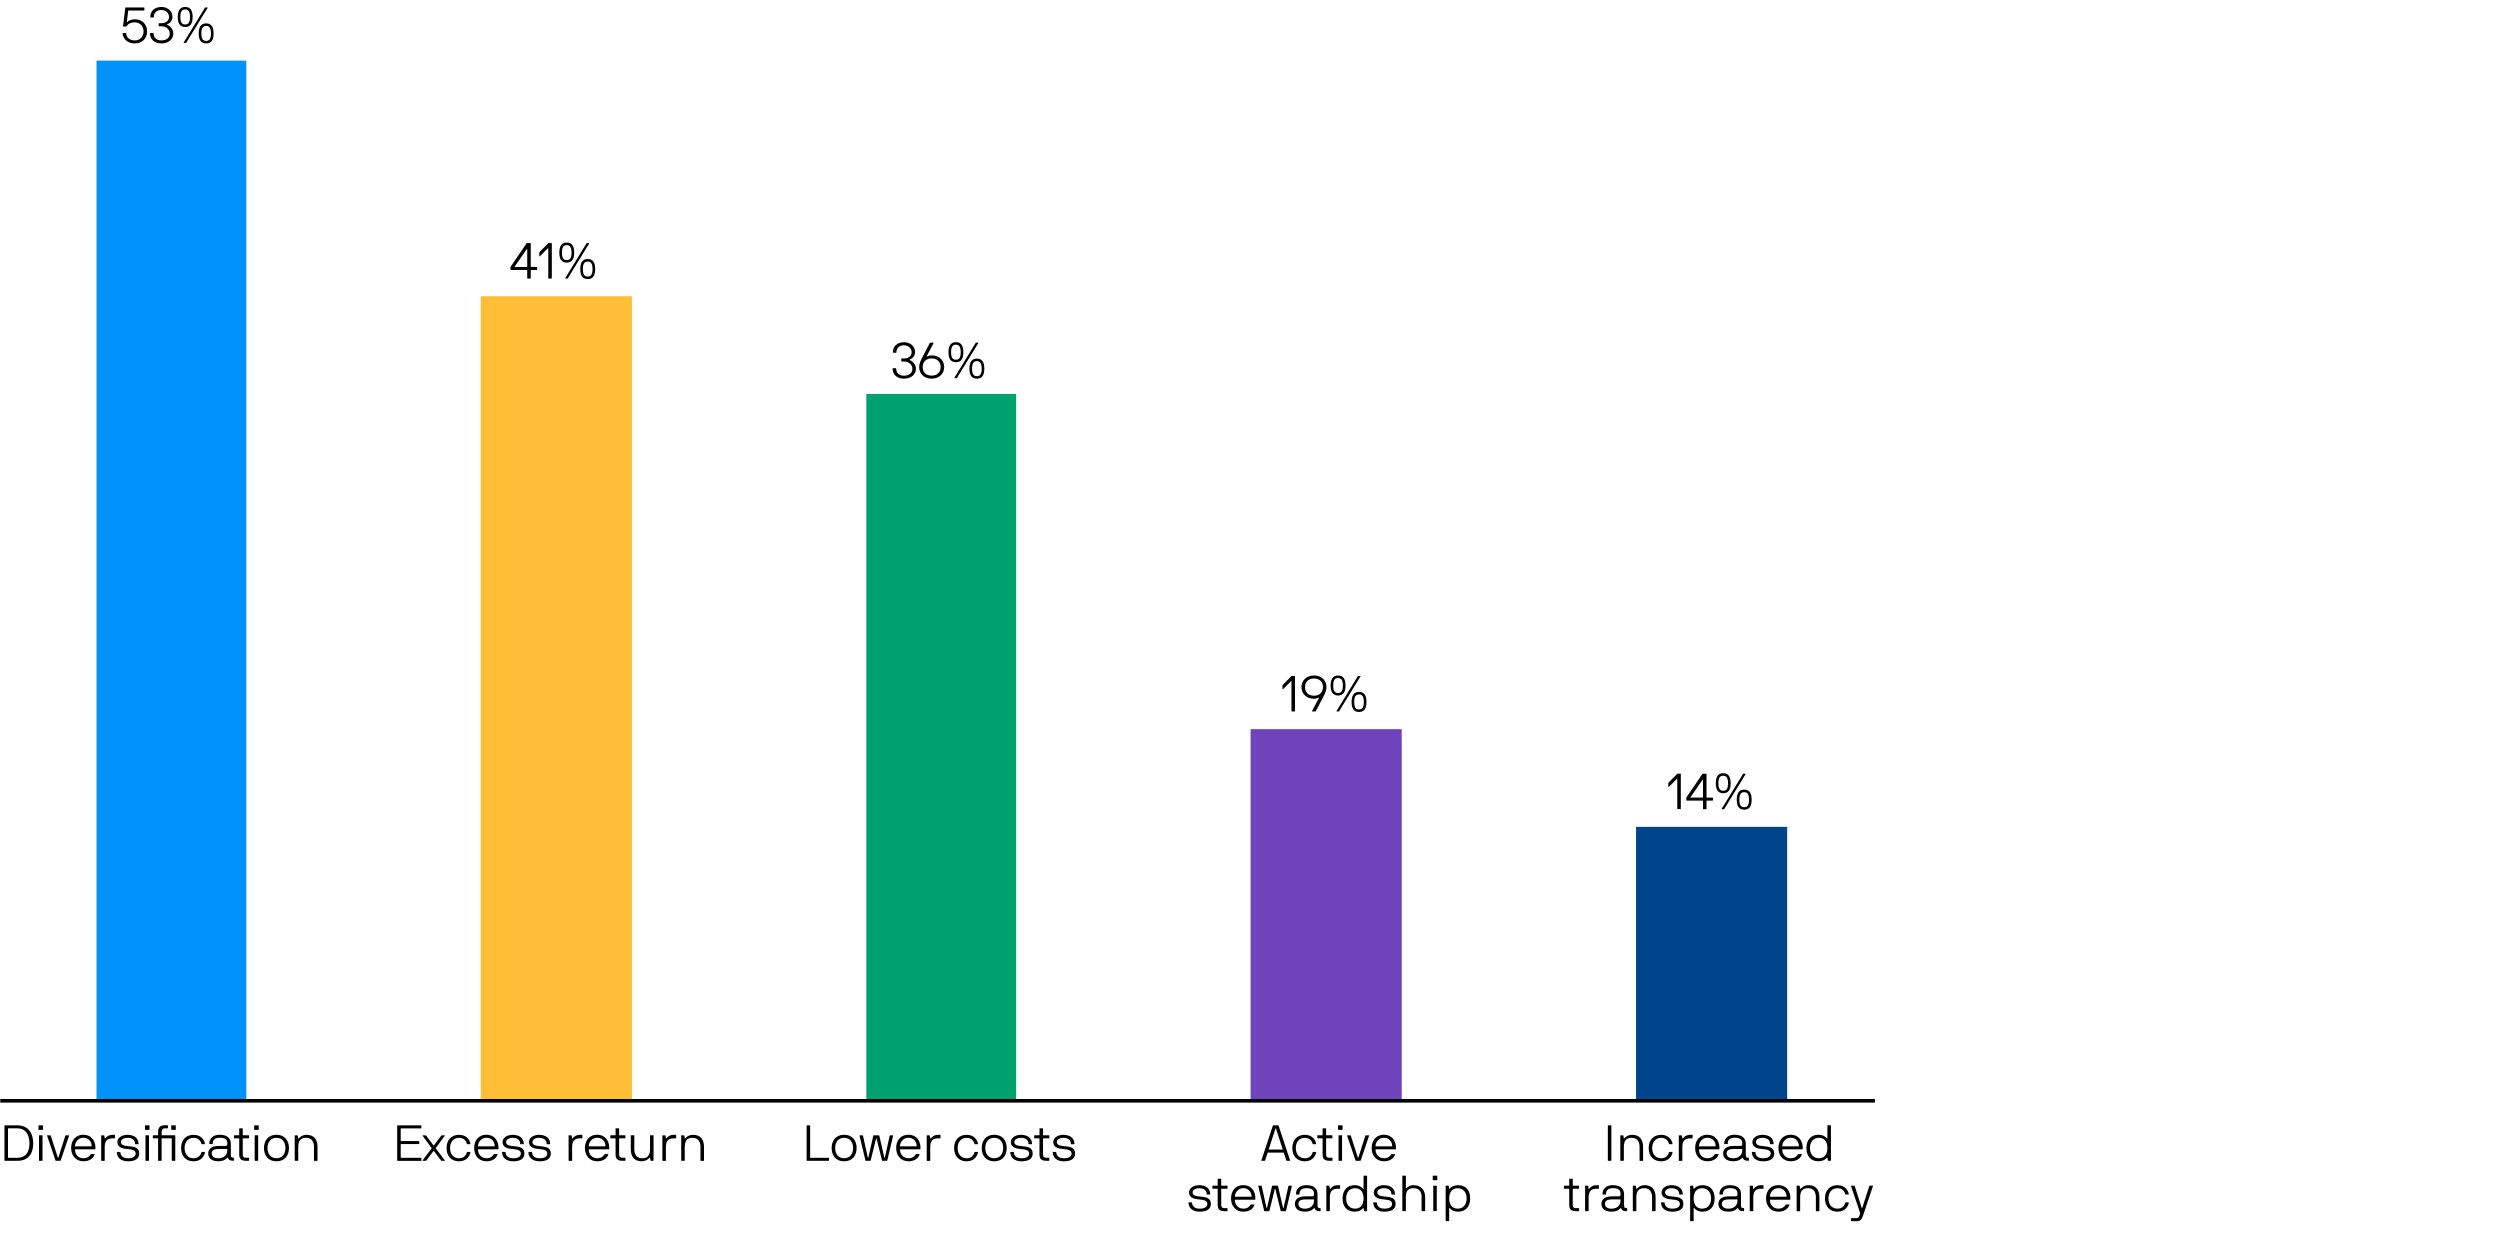 <?xml version="1.0" encoding="UTF-8"?>
<svg id="Layer_1" data-name="Layer 1" xmlns="http://www.w3.org/2000/svg" viewBox="0 0 800 394.73">
  <rect x="153.84" y="94.8" width="48.37" height="257.46" style="fill: #ffbe37;"/>
  <rect x="277.23" y="126.06" width="47.94" height="226.19" style="fill: #00a16d;"/>
  <rect x="400.18" y="233.33" width="48.37" height="118.92" style="fill: #6f44bb;"/>
  <rect x="523.53" y="264.6" width="48.37" height="87.66" style="fill: #00458a;"/>
  <rect x="30.88" y="19.4" width="47.94" height="332.85" style="fill: #0092f9;"/>
  <line x1=".09" y1="352.26" x2="600" y2="352.26" style="fill: none; stroke: #000; stroke-linejoin: round; stroke-width: 1.15px;"/>
  <g>
    <path d="m41.16,3.35s-.11,0-.13.1l-.44,3.55c-.02.11.11.11.15.06.31-.47,1.26-.89,2.56-.89,2.18,0,3.77,1.63,3.77,3.84,0,2.35-1.61,3.89-3.94,3.89-2.84,0-3.9-2.05-3.9-3.27,0-.05.03-.08.08-.08h.97s.08.03.08.08c0,.89.74,2.31,2.77,2.31,1.65,0,2.81-1.15,2.81-2.92,0-1.61-1.16-2.87-2.81-2.87-1.15,0-2.05.39-2.63,1.26-.03.05-.08.08-.13.08h-.92s-.08-.03-.08-.08l.73-5.94c.02-.08.08-.08.13-.08h5.9s.08.03.08.08v.81s-.03.08-.08.08h-4.98Z"/>
    <path d="m51.63,2.22c2.11,0,3.56,1.4,3.56,3.18,0,1.65-1.45,2.31-1.71,2.37-.08.02-.1.13,0,.16.53.18,1.98,1.15,1.98,2.81s-1.37,3.16-3.84,3.16c-2.24,0-3.61-1.32-3.61-3.27,0-.05.03-.08.08-.08h.97s.08.03.08.08c0,1.34.87,2.31,2.48,2.31s2.71-.82,2.71-2.19-1.18-2.35-2.71-2.35h-.76s-.08-.03-.08-.08v-.81s.03-.08.08-.08h.76c1.45,0,2.47-.76,2.47-2.02,0-1.15-.98-2.21-2.47-2.21-1.34,0-2.4.76-2.4,2.31,0,.05-.03.08-.08.08h-.97s-.08-.03-.08-.08c0-2.26,1.65-3.27,3.53-3.27Z"/>
    <path d="m59.27,8.64c-1.81,0-2.39-1.34-2.39-3.19s.58-3.23,2.39-3.23,2.37,1.35,2.37,3.23-.58,3.19-2.37,3.19Zm0-5.61c-1.13,0-1.55.82-1.55,2.42s.42,2.39,1.55,2.39,1.53-.84,1.53-2.39-.42-2.42-1.53-2.42Zm6.34-.61s.05-.03.06-.03h.71c.06,0,.1.06.06.13l-6.87,11.19s-.05.03-.06.03h-.68c-.06,0-.1-.06-.06-.13l6.84-11.19Zm.37,11.48c-1.81,0-2.39-1.34-2.39-3.19s.58-3.23,2.39-3.23,2.37,1.35,2.37,3.23-.58,3.19-2.37,3.19Zm0-5.61c-1.13,0-1.55.82-1.55,2.42s.42,2.39,1.55,2.39,1.53-.84,1.53-2.39-.42-2.42-1.53-2.42Z"/>
  </g>
  <g>
    <path d="m163.37,85.5s.02-.11.05-.16l5.08-7.48s.08-.08.13-.08h1.13s.08.03.08.08v7.48s.03.08.08.08h1.9s.08.03.08.08v.81s-.03.08-.08.08h-1.9s-.08.03-.08.08v2.58s-.03.08-.08.08h-.97s-.08-.03-.08-.08v-2.58s-.03-.08-.08-.08h-5.18s-.08-.03-.08-.08v-.81Zm1.31-.18s0,.1.05.1h3.9s.08-.03.08-.08v-5.56c0-.11-.1-.13-.16-.03l-3.87,5.58Z"/>
    <path d="m172.58,80.81c0-.08.02-.13.08-.19l2.76-2.76s.06-.08.11-.08h.97s.08.03.08.08v11.19s-.03.08-.08.08h-.97s-.08-.03-.08-.08v-9.55c0-.08-.1-.1-.13-.06l-2.61,2.61s-.13.02-.13-.05v-1.19Z"/>
    <path d="m181.37,84.04c-1.81,0-2.39-1.34-2.39-3.19s.58-3.23,2.39-3.23,2.37,1.35,2.37,3.23-.58,3.19-2.37,3.19Zm0-5.61c-1.13,0-1.55.82-1.55,2.42s.42,2.39,1.55,2.39,1.53-.84,1.53-2.39-.42-2.42-1.53-2.42Zm6.34-.61s.05-.03.06-.03h.71c.06,0,.1.06.06.13l-6.87,11.19s-.05.03-.06.03h-.68c-.06,0-.1-.06-.06-.13l6.84-11.19Zm.37,11.48c-1.81,0-2.39-1.34-2.39-3.19s.58-3.23,2.39-3.23,2.37,1.35,2.37,3.23-.58,3.19-2.37,3.19Zm0-5.61c-1.13,0-1.55.82-1.55,2.42s.42,2.39,1.55,2.39,1.53-.84,1.53-2.39-.42-2.42-1.53-2.42Z"/>
  </g>
  <g>
    <path d="m289.26,109.5c2.11,0,3.56,1.4,3.56,3.18,0,1.65-1.45,2.31-1.71,2.37-.08.02-.1.13,0,.16.53.18,1.98,1.15,1.98,2.81s-1.37,3.16-3.84,3.16c-2.24,0-3.61-1.32-3.61-3.27,0-.05.03-.08.08-.08h.97s.08.03.08.08c0,1.34.87,2.31,2.48,2.31s2.71-.82,2.71-2.19-1.18-2.35-2.71-2.35h-.76s-.08-.03-.08-.08v-.81s.03-.08.08-.08h.76c1.45,0,2.47-.76,2.47-2.02,0-1.15-.98-2.21-2.47-2.21-1.34,0-2.4.76-2.4,2.31,0,.05-.03.08-.08.08h-.97s-.08-.03-.08-.08c0-2.26,1.65-3.27,3.53-3.27Z"/>
    <path d="m296.52,114.01c-.03.06.03.15.13.08.19-.13.81-.37,1.47-.37,2.34,0,4.02,1.53,4.02,3.74,0,2-1.48,3.71-4.02,3.71s-3.98-1.71-3.98-3.71c0-.55.16-1.48.77-2.66l2.64-5.06c.03-.06.08-.08.13-.08h1.02s.1.03.06.1l-2.24,4.26Zm1.6.68c-1.89,0-2.85,1.24-2.85,2.77s.97,2.74,2.85,2.74,2.89-1.21,2.89-2.74-.98-2.77-2.89-2.77Z"/>
    <path d="m305.9,115.91c-1.81,0-2.39-1.34-2.39-3.19s.58-3.23,2.39-3.23,2.37,1.35,2.37,3.23-.58,3.19-2.37,3.19Zm0-5.61c-1.13,0-1.55.82-1.55,2.42s.42,2.39,1.55,2.39,1.53-.84,1.53-2.39-.42-2.42-1.53-2.42Zm6.34-.61s.05-.03.06-.03h.71c.06,0,.1.06.06.13l-6.87,11.19s-.05.03-.06.03h-.68c-.06,0-.1-.06-.06-.13l6.84-11.19Zm.37,11.48c-1.81,0-2.39-1.34-2.39-3.19s.58-3.23,2.39-3.23,2.37,1.35,2.37,3.23-.58,3.19-2.37,3.19Zm0-5.61c-1.13,0-1.55.82-1.55,2.42s.42,2.39,1.55,2.39,1.53-.84,1.53-2.39-.42-2.42-1.53-2.42Z"/>
  </g>
  <g>
    <path d="m410.4,219.34c0-.08.02-.13.08-.19l2.76-2.76s.06-.08.11-.08h.97s.08.03.08.08v11.19s-.03.08-.08.08h-.97s-.08-.03-.08-.08v-9.55c0-.08-.1-.1-.13-.06l-2.61,2.61s-.13.02-.13-.05v-1.19Z"/>
    <path d="m422.09,223.31c.03-.06-.03-.15-.13-.08-.19.13-.81.37-1.47.37-2.34,0-4.02-1.53-4.02-3.74,0-2,1.48-3.71,4.02-3.71s3.98,1.71,3.98,3.71c0,.55-.16,1.48-.77,2.66l-2.65,5.06c-.03.06-.08.08-.13.08h-1.02s-.1-.03-.06-.1l2.24-4.26Zm-1.6-.68c1.89,0,2.86-1.24,2.86-2.77s-.97-2.74-2.86-2.74-2.89,1.21-2.89,2.74.98,2.77,2.89,2.77Z"/>
    <path d="m428.19,222.57c-1.81,0-2.39-1.34-2.39-3.19s.58-3.23,2.39-3.23,2.37,1.35,2.37,3.23-.58,3.19-2.37,3.19Zm0-5.61c-1.13,0-1.55.82-1.55,2.42s.42,2.39,1.55,2.39,1.53-.84,1.53-2.39-.42-2.42-1.53-2.42Zm6.34-.61s.05-.03.06-.03h.71c.06,0,.1.06.06.13l-6.87,11.19s-.05.03-.06.03h-.68c-.06,0-.1-.06-.06-.13l6.84-11.19Zm.37,11.48c-1.81,0-2.39-1.34-2.39-3.19s.58-3.23,2.39-3.23,2.37,1.35,2.37,3.23-.58,3.19-2.37,3.19Zm0-5.61c-1.13,0-1.55.82-1.55,2.42s.42,2.39,1.55,2.39,1.53-.84,1.53-2.39-.42-2.42-1.53-2.42Z"/>
  </g>
  <g>
    <path d="m533.86,250.61c0-.08.02-.13.08-.19l2.76-2.76s.06-.08.11-.08h.97s.08.03.08.08v11.19s-.03.08-.08.08h-.97s-.08-.03-.08-.08v-9.55c0-.08-.1-.1-.13-.06l-2.61,2.61s-.13.02-.13-.05v-1.19Z"/>
    <path d="m539.62,255.31s.02-.11.05-.16l5.08-7.48s.08-.08.13-.08h1.13s.08.03.08.08v7.48s.03.08.08.08h1.9s.08.03.08.08v.81s-.03.08-.08.08h-1.9s-.08.03-.08.08v2.58s-.03.08-.08.08h-.97s-.08-.03-.08-.08v-2.58s-.03-.08-.08-.08h-5.18s-.08-.03-.08-.08v-.81Zm1.31-.18s0,.1.05.1h3.9s.08-.03.08-.08v-5.56c0-.11-.1-.13-.16-.03l-3.87,5.58Z"/>
    <path d="m551.44,253.84c-1.81,0-2.39-1.34-2.39-3.19s.58-3.23,2.39-3.23,2.37,1.35,2.37,3.23-.58,3.19-2.37,3.19Zm0-5.61c-1.13,0-1.55.82-1.55,2.42s.42,2.39,1.55,2.39,1.53-.84,1.53-2.39-.42-2.42-1.53-2.42Zm6.34-.61s.05-.03.06-.03h.71c.06,0,.1.06.06.13l-6.87,11.19s-.05.03-.06.03h-.68c-.06,0-.1-.06-.06-.13l6.84-11.19Zm.37,11.48c-1.81,0-2.39-1.34-2.39-3.19s.58-3.23,2.39-3.23,2.37,1.35,2.37,3.23-.58,3.19-2.37,3.19Zm0-5.61c-1.13,0-1.55.82-1.55,2.42s.42,2.39,1.55,2.39,1.53-.84,1.53-2.39-.42-2.42-1.53-2.42Z"/>
  </g>
  <g>
    <path d="m1.51,371.46s-.08-.03-.08-.08v-11.19s.03-.08.08-.08h4.1c3.37.02,5.02,2.4,5.02,5.79s-1.65,5.56-5.02,5.56H1.51Zm1.13-10.39s-.08.03-.08.08v9.26s.03.08.08.08h2.97c2.4,0,3.81-1.56,3.81-4.6s-1.4-4.82-3.81-4.82h-2.97Z"/>
    <path d="m13.69,360.1s.08.03.08.08v1.29s-.03.08-.08.08h-1.29s-.08-.03-.08-.08v-1.29s.03-.08.08-.08h1.29Zm-.16,3.19s.08.03.08.08v8s-.03.08-.08.08h-.97s-.08-.03-.08-.08v-8s.03-.08.08-.08h.97Z"/>
    <path d="m20.93,363.38s.06-.08.11-.08h1.02s.08.03.06.08l-2.71,8s-.05.08-.1.08h-1.45s-.08-.03-.1-.08l-2.71-8s.02-.08.06-.08h1.02s.1.03.11.08l2.26,7.05c.03.1.13.08.16,0l2.26-7.05Z"/>
    <path d="m24.07,367.79s-.08.03-.08.08c0,1.4,1,2.77,2.69,2.77,1.31,0,2.03-.66,2.34-1.26.03-.06.08-.08.13-.08h1.03s.11.02.1.08c-.48,1.47-1.85,2.23-3.6,2.23-2.34,0-3.92-1.73-3.92-4.24s1.5-4.26,3.92-4.26,3.87,1.74,3.87,4.26c0,.11-.02.29-.03.34-.02.05-.05.08-.1.08h-6.35Zm2.61-3.71c-1.84,0-2.69,1.69-2.69,2.66,0,.05.03.08.08.08h5.18s.08-.03.08-.08c0-1.16-.76-2.66-2.65-2.66Z"/>
    <path d="m32.39,363.38s.03-.08.08-.08h.81s.06.03.08.08l.16.89c.02.1.11.1.16.03.21-.26.85-1.16,2.35-1.16h.68s.08.03.08.08v.97s-.03.08-.08.08h-.68c-1.81,0-2.52.9-2.52,2.81v4.31s-.03.08-.08.08h-.97s-.08-.03-.08-.08v-8Z"/>
    <path d="m40.95,370.65c.76,0,2.47-.14,2.47-1.53,0-1.14-1.34-1.29-2.47-1.4-1.43-.14-3.39-.34-3.39-2.29,0-1.31,1.4-2.29,3.23-2.29,1.97,0,3.55.92,3.55,2.92,0,.05-.03.08-.08.08h-.97s-.08-.03-.08-.08c0-1.32-.95-1.95-2.42-1.95-1.31,0-2.1.61-2.1,1.32,0,.94.84,1.19,2.26,1.32,1.98.18,3.6.4,3.6,2.37,0,1.74-1.4,2.5-3.6,2.5-2.43,0-3.56-1.37-3.56-2.92,0-.05.03-.08.08-.08h.97s.08.03.08.08c0,.74.48,1.95,2.43,1.95Z"/>
    <path d="m47.76,360.1s.08.03.08.08v1.29s-.03.08-.08.08h-1.29s-.08-.03-.08-.08v-1.29s.03-.08.08-.08h1.29Zm-.16,3.19s.08.03.08.08v8s-.03.08-.08.08h-.97s-.08-.03-.08-.08v-8s.03-.08.08-.08h.97Z"/>
    <path d="m56.01,363.29s.08.03.08.08v8s-.03.08-.08.08h-.97s-.08-.03-.08-.08v-7.03s-.03-.08-.08-.08h-3.08s-.08.03-.08.08v7.03s-.03.08-.08.08h-.97s-.08-.03-.08-.08v-7.03s-.03-.08-.08-.08h-1.53s-.08-.03-.08-.08v-.81s.03-.08.08-.08h1.53s.08-.03.08-.08v-1.07c0-1.24.58-2.05,2.18-2.05h.89s.08.03.08.08v.81s-.03.08-.08.08h-.87c-.69,0-1.06.4-1.06,1.08v1.07s.03.08.08.08h4.21Zm.16-3.19s.08.03.08.08v1.29s-.03.08-.08.08h-1.29s-.08-.03-.08-.08v-1.29s.03-.08.08-.08h1.29Z"/>
    <path d="m64.56,368.62h.95s.08.03.08.08c-.16,1.13-1.13,2.92-3.64,2.92s-4-1.71-4-4.24,1.47-4.24,4-4.24,3.48,1.79,3.64,2.92c0,.05-.03.08-.08.08h-.95s-.08-.03-.1-.08c-.32-1.23-1.18-1.95-2.52-1.95-1.79,0-2.87,1.34-2.87,3.27s1.08,3.27,2.87,3.27c1.34,0,2.19-.73,2.52-1.95.02-.05.05-.08.1-.08Z"/>
    <path d="m70.35,363.13c2.21,0,3.52.97,3.52,2.9v3.37c0,.68.05,1.06.73,1.06h.18s.08.03.08.08v.82s-.03.08-.08.08h-.18c-1.11,0-1.47-.34-1.68-.97-.03-.1-.1-.08-.14-.03-.24.24-.94,1.16-2.94,1.16-2.13,0-3.21-1.02-3.21-2.48s1.08-2.42,3.37-2.42h1.94c.52,0,.81,0,.81-.68,0-.84-.11-1.94-2.39-1.94-1.61,0-2.27.68-2.27,1.95,0,.05-.03.08-.08.08h-.97s-.08-.03-.08-.08c0-1.97,1.47-2.92,3.4-2.92Zm2.39,4.63s-.03-.08-.08-.08h-2.6c-2.05,0-2.31.74-2.31,1.45s.53,1.52,2.08,1.52c2.11,0,2.9-1.37,2.9-2.5v-.39Z"/>
    <path d="m74.94,364.26s-.08-.03-.08-.08v-.81s.03-.08.08-.08h1.53s.08-.03.08-.08v-2.06s.03-.08.08-.08h.97s.08.03.08.08v2.06s.03.08.08.08h1.85s.08.03.08.08v.81s-.03.08-.08.08h-1.85s-.08.03-.08.08v5.06c0,.84.37,1.08,1.07,1.08h.87s.08.03.08.08v.81s-.03.08-.08.08h-.89c-1.6,0-2.18-.65-2.18-2.05v-5.06s-.03-.08-.08-.08h-1.53Z"/>
    <path d="m82.7,360.1s.08.03.08.08v1.29s-.03.08-.08.08h-1.29s-.08-.03-.08-.08v-1.29s.03-.08.08-.08h1.29Zm-.16,3.19s.08.03.08.08v8s-.03.08-.08.08h-.97s-.08-.03-.08-.08v-8s.03-.08.08-.08h.97Z"/>
    <path d="m88.47,371.62c-2.53,0-4-1.73-4-4.24s1.47-4.26,4-4.26,4,1.74,4,4.26-1.48,4.24-4,4.24Zm0-7.52c-1.79,0-2.87,1.34-2.87,3.27s1.08,3.27,2.87,3.27,2.87-1.34,2.87-3.27-1.08-3.27-2.87-3.27Z"/>
    <path d="m100.48,367.07c0-1.58-.64-2.97-2.52-2.97s-2.52,1.03-2.52,2.97v4.31s-.03.08-.08.08h-.97s-.08-.03-.08-.08v-8s.03-.08.08-.08h.79s.08.02.1.08l.16.89c.02.1.11.1.16.03.23-.31,1.1-1.18,2.52-1.16,2.47.03,3.48,1.55,3.48,3.94v4.31s-.03.08-.08.08h-.97s-.08-.03-.08-.08v-4.31Z"/>
  </g>
  <g>
    <path d="m127.18,371.46s-.08-.03-.08-.08v-11.19s.03-.08.08-.08h7.58s.08.03.08.08v.81s-.03.08-.08.08h-6.45s-.08.03-.08.08v3.9s.03.08.08.08h5.76s.08.03.08.08v.81s-.03.08-.08.08h-5.76s-.08.03-.08.08v4.23s.03.08.08.08h6.45s.08.03.08.08v.81s-.03.08-.08.08h-7.58Z"/>
    <path d="m141.21,363.38c.05-.06.05-.08.13-.08h.97s.08.05.05.1l-2.89,3.95c-.05.06-.05.1,0,.16l2.89,3.85s.02.1-.03.1h-1.05c-.08,0-.11-.06-.18-.15l-2.24-2.95c-.05-.06-.11-.06-.16,0l-2.24,2.95c-.06.08-.1.15-.18.15h-1.05s-.08-.03-.03-.1l2.89-3.85c.05-.06.05-.1,0-.16l-2.89-3.95s0-.1.05-.1h.97c.08,0,.08.02.13.08l2.35,3.13c.05.06.11.06.16,0l2.36-3.13Z"/>
    <path d="m149.51,368.62h.95s.08.03.08.08c-.16,1.13-1.13,2.92-3.64,2.92s-4-1.71-4-4.24,1.47-4.24,4-4.24,3.48,1.79,3.64,2.92c0,.05-.03.08-.08.08h-.95s-.08-.03-.1-.08c-.32-1.23-1.18-1.95-2.52-1.95-1.79,0-2.87,1.34-2.87,3.27s1.08,3.27,2.87,3.27c1.34,0,2.19-.73,2.52-1.95.02-.05.05-.08.1-.08Z"/>
    <path d="m153.04,367.79s-.08.03-.08.08c0,1.4,1,2.77,2.69,2.77,1.31,0,2.03-.66,2.34-1.26.03-.06.08-.08.13-.08h1.03s.11.02.1.08c-.48,1.47-1.85,2.23-3.6,2.23-2.34,0-3.92-1.73-3.92-4.24s1.5-4.26,3.92-4.26,3.87,1.74,3.87,4.26c0,.11-.02.29-.03.34-.02.05-.05.08-.1.08h-6.35Zm2.61-3.71c-1.84,0-2.69,1.69-2.69,2.66,0,.05.03.08.08.08h5.18s.08-.03.08-.08c0-1.16-.76-2.66-2.65-2.66Z"/>
    <path d="m164.21,370.65c.76,0,2.47-.14,2.47-1.53,0-1.14-1.34-1.29-2.47-1.4-1.43-.14-3.39-.34-3.39-2.29,0-1.31,1.4-2.29,3.23-2.29,1.97,0,3.55.92,3.55,2.92,0,.05-.03.08-.08.08h-.97s-.08-.03-.08-.08c0-1.32-.95-1.95-2.42-1.95-1.31,0-2.1.61-2.1,1.32,0,.94.84,1.19,2.26,1.32,1.98.18,3.6.4,3.6,2.37,0,1.74-1.4,2.5-3.6,2.5-2.43,0-3.56-1.37-3.56-2.92,0-.05.03-.08.08-.08h.97s.08.03.08.08c0,.74.48,1.95,2.43,1.95Z"/>
    <path d="m172.66,370.65c.76,0,2.47-.14,2.47-1.53,0-1.14-1.34-1.29-2.47-1.4-1.43-.14-3.39-.34-3.39-2.29,0-1.31,1.4-2.29,3.23-2.29,1.97,0,3.55.92,3.55,2.92,0,.05-.03.08-.08.08h-.97s-.08-.03-.08-.08c0-1.32-.95-1.95-2.42-1.95-1.31,0-2.1.61-2.1,1.32,0,.94.84,1.19,2.26,1.32,1.98.18,3.6.4,3.6,2.37,0,1.74-1.4,2.5-3.6,2.5-2.43,0-3.56-1.37-3.56-2.92,0-.05.03-.08.08-.08h.97s.08.03.08.08c0,.74.48,1.95,2.43,1.95Z"/>
    <path d="m181.96,363.38s.03-.08.08-.08h.81s.06.03.08.08l.16.89c.02.1.11.1.16.03.21-.26.85-1.16,2.35-1.16h.68s.08.03.08.08v.97s-.03.08-.08.08h-.68c-1.81,0-2.52.9-2.52,2.81v4.31s-.03.08-.08.08h-.97s-.08-.03-.08-.08v-8Z"/>
    <path d="m188.48,367.79s-.08.03-.08.08c0,1.4,1,2.77,2.69,2.77,1.31,0,2.03-.66,2.34-1.26.03-.06.08-.08.13-.08h1.03s.11.02.1.08c-.48,1.47-1.85,2.23-3.6,2.23-2.34,0-3.92-1.73-3.92-4.24s1.5-4.26,3.92-4.26,3.87,1.74,3.87,4.26c0,.11-.02.29-.03.34-.02.05-.05.08-.1.08h-6.35Zm2.61-3.71c-1.84,0-2.69,1.69-2.69,2.66,0,.05.03.08.08.08h5.18s.08-.03.08-.08c0-1.16-.76-2.66-2.65-2.66Z"/>
    <path d="m195.38,364.26s-.08-.03-.08-.08v-.81s.03-.08.08-.08h1.53s.08-.03.08-.08v-2.06s.03-.08.08-.08h.97s.08.03.08.08v2.06s.03.08.08.08h1.85s.08.03.08.08v.81s-.03.08-.08.08h-1.85s-.08.03-.08.08v5.06c0,.84.37,1.08,1.06,1.08h.87s.08.03.08.08v.81s-.03.08-.08.08h-.89c-1.6,0-2.18-.65-2.18-2.05v-5.06s-.03-.08-.08-.08h-1.53Z"/>
    <path d="m202.97,367.68c0,1.58.64,2.95,2.52,2.97,1.81,0,2.52-1.03,2.52-2.97v-4.31s.03-.08.08-.08h.97s.08.03.08.08v8s-.03.08-.08.08h-.79s-.08-.02-.1-.08l-.16-.89c-.02-.1-.11-.1-.16-.03-.23.31-1.1,1.16-2.52,1.16-2.47-.02-3.48-1.55-3.48-3.94v-4.31s.03-.08.08-.08h.97s.08.03.08.08v4.31Z"/>
    <path d="m211.97,363.38s.03-.08.08-.08h.81s.06.03.08.08l.16.89c.02.1.11.1.16.03.21-.26.85-1.16,2.35-1.16h.68s.08.03.08.08v.97s-.03.08-.08.08h-.68c-1.81,0-2.52.9-2.52,2.81v4.31s-.03.08-.08.08h-.97s-.08-.03-.08-.08v-8Z"/>
    <path d="m224.16,367.07c0-1.58-.64-2.97-2.52-2.97s-2.52,1.03-2.52,2.97v4.31s-.03.08-.08.08h-.97s-.08-.03-.08-.08v-8s.03-.08.08-.08h.79s.08.02.1.08l.16.89c.02.1.11.1.16.03.23-.31,1.1-1.18,2.52-1.16,2.47.03,3.48,1.55,3.48,3.94v4.31s-.03.08-.08.08h-.97s-.08-.03-.08-.08v-4.31Z"/>
  </g>
  <g>
    <path d="m258.2,371.46s-.08-.03-.08-.08v-11.19s.03-.08.08-.08h.97s.08.03.08.08v10.22s.03.08.08.08h5.87s.08.03.08.08v.81s-.03.08-.08.08h-7Z"/>
    <path d="m270.12,371.62c-2.53,0-4-1.73-4-4.24s1.47-4.26,4-4.26,4,1.74,4,4.26-1.48,4.24-4,4.24Zm0-7.52c-1.79,0-2.87,1.34-2.87,3.27s1.08,3.27,2.87,3.27,2.87-1.34,2.87-3.27-1.08-3.27-2.87-3.27Z"/>
    <path d="m283,370.41c.03.11.13.11.16,0l1.55-7.03s.06-.08.11-.08h.94s.08.03.06.08l-1.9,8s-.05.08-.1.08h-1.47s-.08-.03-.1-.08l-1.74-7.03c-.02-.1-.15-.1-.16,0l-1.74,7.03s-.05.08-.1.08h-1.47s-.08-.03-.1-.08l-1.9-8s.02-.08.06-.08h.94s.1.03.11.08l1.55,7.03c.02.1.15.1.16,0l1.61-7.03s.06-.08.11-.08h1.68s.1.03.11.08l1.61,7.03Z"/>
    <path d="m288.08,367.79s-.08.03-.08.08c0,1.4,1,2.77,2.69,2.77,1.31,0,2.03-.66,2.34-1.26.03-.06.08-.08.13-.08h1.03s.11.02.1.08c-.48,1.47-1.85,2.23-3.6,2.23-2.34,0-3.92-1.73-3.92-4.24s1.5-4.26,3.92-4.26,3.87,1.74,3.87,4.26c0,.11-.02.29-.03.34-.02.05-.05.08-.1.08h-6.35Zm2.61-3.71c-1.84,0-2.69,1.69-2.69,2.66,0,.05.03.08.08.08h5.18s.08-.03.08-.08c0-1.16-.76-2.66-2.65-2.66Z"/>
    <path d="m296.56,363.38s.03-.08.08-.08h.81s.06.03.08.08l.16.89c.02.1.11.1.16.03.21-.26.85-1.16,2.35-1.16h.68s.08.03.08.08v.97s-.03.08-.08.08h-.68c-1.81,0-2.52.9-2.52,2.81v4.31s-.03.08-.08.08h-.97s-.08-.03-.08-.08v-8Z"/>
    <path d="m311.93,368.62h.95s.08.03.08.08c-.16,1.13-1.13,2.92-3.64,2.92s-4-1.71-4-4.24,1.47-4.24,4-4.24,3.48,1.79,3.64,2.92c0,.05-.03.08-.08.08h-.95s-.08-.03-.1-.08c-.32-1.23-1.18-1.95-2.52-1.95-1.79,0-2.87,1.34-2.87,3.27s1.08,3.27,2.87,3.27c1.34,0,2.19-.73,2.52-1.95.02-.05.05-.08.1-.08Z"/>
    <path d="m318.15,371.62c-2.53,0-4-1.73-4-4.24s1.47-4.26,4-4.26,4,1.74,4,4.26-1.48,4.24-4,4.24Zm0-7.52c-1.79,0-2.87,1.34-2.87,3.27s1.08,3.27,2.87,3.27,2.87-1.34,2.87-3.27-1.08-3.27-2.87-3.27Z"/>
    <path d="m326.86,370.65c.76,0,2.47-.14,2.47-1.53,0-1.14-1.34-1.29-2.47-1.4-1.43-.14-3.39-.34-3.39-2.29,0-1.31,1.4-2.29,3.23-2.29,1.97,0,3.55.92,3.55,2.92,0,.05-.03.08-.08.08h-.97s-.08-.03-.08-.08c0-1.32-.95-1.95-2.42-1.95-1.31,0-2.1.61-2.1,1.32,0,.94.84,1.19,2.26,1.32,1.98.18,3.6.4,3.6,2.37,0,1.74-1.4,2.5-3.6,2.5-2.43,0-3.56-1.37-3.56-2.92,0-.05.03-.08.08-.08h.97s.08.03.08.08c0,.74.48,1.95,2.43,1.95Z"/>
    <path d="m331.03,364.26s-.08-.03-.08-.08v-.81s.03-.08.08-.08h1.53s.08-.03.08-.08v-2.06s.03-.08.08-.08h.97s.08.03.08.08v2.06s.03.08.08.08h1.85s.08.03.08.08v.81s-.03.08-.08.08h-1.85s-.08.03-.08.08v5.06c0,.84.37,1.08,1.06,1.08h.87s.08.03.08.08v.81s-.03.08-.08.08h-.89c-1.6,0-2.18-.65-2.18-2.05v-5.06s-.03-.08-.08-.08h-1.53Z"/>
    <path d="m340.43,370.65c.76,0,2.47-.14,2.47-1.53,0-1.14-1.34-1.29-2.47-1.4-1.43-.14-3.39-.34-3.39-2.29,0-1.31,1.4-2.29,3.23-2.29,1.97,0,3.55.92,3.55,2.92,0,.05-.03.08-.08.08h-.97s-.08-.03-.08-.08c0-1.32-.95-1.95-2.42-1.95-1.31,0-2.1.61-2.1,1.32,0,.94.84,1.19,2.26,1.32,1.98.18,3.6.4,3.6,2.37,0,1.74-1.4,2.5-3.6,2.5-2.43,0-3.56-1.37-3.56-2.92,0-.05.03-.08.08-.08h.97s.08.03.08.08c0,.74.48,1.95,2.43,1.95Z"/>
  </g>
  <g>
    <path d="m410.82,368.91s-.06-.08-.11-.08h-4.97s-.1.03-.11.08l-.81,2.47s-.06.08-.11.08h-1.03s-.08-.03-.06-.08l3.71-11.19s.05-.08.1-.08h1.61s.08.03.1.08l3.71,11.19s-.02.08-.07.08h-1.03s-.1-.03-.11-.08l-.81-2.47Zm-4.82-1.13s.02.08.06.08h4.34s.06-.03.05-.08l-2.14-6.64c-.03-.08-.13-.08-.16,0l-2.15,6.64Z"/>
    <path d="m420.15,368.62h.95s.08.03.08.08c-.16,1.13-1.13,2.92-3.64,2.92s-4-1.71-4-4.24,1.47-4.24,4-4.24,3.48,1.79,3.64,2.92c0,.05-.03.08-.08.08h-.95s-.08-.03-.1-.08c-.32-1.23-1.18-1.95-2.52-1.95-1.79,0-2.87,1.34-2.87,3.27s1.08,3.27,2.87,3.27c1.34,0,2.19-.73,2.52-1.95.02-.05.05-.08.1-.08Z"/>
    <path d="m421.62,364.26s-.08-.03-.08-.08v-.81s.03-.08.08-.08h1.53s.08-.03.08-.08v-2.06s.03-.08.08-.08h.97s.08.03.08.08v2.06s.03.08.08.08h1.85s.08.03.08.08v.81s-.03.08-.08.08h-1.85s-.08.03-.08.08v5.06c0,.84.37,1.08,1.07,1.08h.87s.08.03.08.08v.81s-.03.08-.08.08h-.89c-1.6,0-2.18-.65-2.18-2.05v-5.06s-.03-.08-.08-.08h-1.53Z"/>
    <path d="m429.54,360.1s.08.03.08.08v1.29s-.03.08-.08.08h-1.29s-.08-.03-.08-.08v-1.29s.03-.08.08-.08h1.29Zm-.16,3.19s.08.03.08.08v8s-.03.08-.08.08h-.97s-.08-.03-.08-.08v-8s.03-.08.08-.08h.97Z"/>
    <path d="m436.94,363.38s.06-.08.11-.08h1.02s.08.03.06.08l-2.71,8s-.05.08-.1.08h-1.45s-.08-.03-.1-.08l-2.71-8s.02-.08.06-.08h1.02s.1.03.11.08l2.26,7.05c.03.1.13.08.16,0l2.26-7.05Z"/>
    <path d="m440.24,367.79s-.08.03-.08.08c0,1.4,1,2.77,2.69,2.77,1.31,0,2.03-.66,2.34-1.26.03-.06.08-.08.13-.08h1.03s.11.02.1.08c-.48,1.47-1.85,2.23-3.6,2.23-2.34,0-3.92-1.73-3.92-4.24s1.5-4.26,3.92-4.26,3.87,1.74,3.87,4.26c0,.11-.02.29-.03.34-.02.05-.05.08-.1.08h-6.35Zm2.61-3.71c-1.84,0-2.69,1.69-2.69,2.66,0,.05.03.08.08.08h5.18s.08-.03.08-.08c0-1.16-.76-2.66-2.65-2.66Z"/>
    <path d="m383.88,386.77c.76,0,2.47-.14,2.47-1.53,0-1.14-1.34-1.29-2.47-1.4-1.43-.14-3.39-.34-3.39-2.29,0-1.31,1.4-2.29,3.23-2.29,1.97,0,3.55.92,3.55,2.92,0,.05-.03.08-.08.08h-.97s-.08-.03-.08-.08c0-1.32-.95-1.95-2.42-1.95-1.31,0-2.1.61-2.1,1.32,0,.94.84,1.19,2.26,1.32,1.98.18,3.6.4,3.6,2.37,0,1.74-1.4,2.5-3.6,2.5-2.43,0-3.56-1.37-3.56-2.92,0-.05.03-.08.08-.08h.97s.08.03.08.08c0,.74.48,1.95,2.43,1.95Z"/>
    <path d="m388.05,380.39s-.08-.03-.08-.08v-.81s.03-.08.08-.08h1.53s.08-.03.08-.08v-2.06s.03-.08.08-.08h.97s.08.03.08.08v2.06s.03.08.08.08h1.85s.08.03.08.08v.81s-.03.08-.08.08h-1.85s-.08.03-.08.08v5.06c0,.84.37,1.08,1.06,1.08h.87s.08.03.08.08v.81s-.03.08-.08.08h-.89c-1.6,0-2.18-.65-2.18-2.05v-5.06s-.03-.08-.08-.08h-1.53Z"/>
    <path d="m395.24,383.92s-.08.03-.08.08c0,1.4,1,2.77,2.69,2.77,1.31,0,2.03-.66,2.34-1.26.03-.06.08-.08.13-.08h1.03s.11.02.1.08c-.48,1.47-1.85,2.23-3.6,2.23-2.34,0-3.92-1.73-3.92-4.24s1.5-4.26,3.92-4.26,3.87,1.74,3.87,4.26c0,.11-.02.29-.03.34-.02.05-.05.08-.1.08h-6.35Zm2.61-3.71c-1.84,0-2.69,1.69-2.69,2.66,0,.05.03.08.08.08h5.18s.08-.03.08-.08c0-1.16-.76-2.66-2.65-2.66Z"/>
    <path d="m410.59,386.53c.03.11.13.11.16,0l1.55-7.03s.06-.08.11-.08h.94s.08.03.06.08l-1.9,8s-.05.08-.1.08h-1.47s-.08-.03-.1-.08l-1.74-7.03c-.02-.1-.15-.1-.16,0l-1.74,7.03s-.05.08-.1.08h-1.47s-.08-.03-.1-.08l-1.9-8s.02-.08.06-.08h.94s.1.03.11.08l1.55,7.03c.02.1.15.1.16,0l1.61-7.03s.06-.08.11-.08h1.68s.1.03.11.08l1.61,7.03Z"/>
    <path d="m418.09,379.26c2.21,0,3.52.97,3.52,2.9v3.37c0,.68.05,1.06.73,1.06h.18s.08.03.08.08v.82s-.03.08-.08.08h-.18c-1.11,0-1.47-.34-1.68-.97-.03-.1-.1-.08-.14-.03-.24.24-.94,1.16-2.94,1.16-2.13,0-3.21-1.02-3.21-2.48s1.08-2.42,3.37-2.42h1.94c.52,0,.81,0,.81-.68,0-.84-.11-1.94-2.39-1.94-1.61,0-2.27.68-2.27,1.95,0,.05-.03.08-.08.08h-.97s-.08-.03-.08-.08c0-1.97,1.47-2.92,3.4-2.92Zm2.39,4.63s-.03-.08-.08-.08h-2.6c-2.05,0-2.31.74-2.31,1.45s.53,1.52,2.08,1.52c2.11,0,2.9-1.37,2.9-2.5v-.39Z"/>
    <path d="m424.43,379.5s.03-.08.08-.08h.81s.06.03.08.08l.16.89c.02.1.11.1.16.03.21-.26.85-1.16,2.35-1.16h.68s.08.03.08.08v.97s-.03.08-.08.08h-.68c-1.81,0-2.52.9-2.52,2.81v4.31s-.03.08-.08.08h-.97s-.08-.03-.08-.08v-8Z"/>
    <path d="m437.47,387.5s-.03.08-.08.08h-.81s-.06-.03-.08-.08l-.16-.89c-.02-.06-.1-.1-.15-.02-.11.16-.9,1.14-2.73,1.14-2.52,0-3.84-1.73-3.84-4.24s1.4-4.24,3.84-4.24c1.79,0,2.58.97,2.73,1.18.05.08.15.05.15-.02v-4.11s.03-.08.08-.08h.97s.08.03.08.08v11.19Zm-3.84-.73c1.81,0,2.71-1.34,2.71-3.27s-.9-3.27-2.71-3.27-2.87,1.34-2.87,3.27,1.06,3.27,2.87,3.27Z"/>
    <path d="m443,386.77c.76,0,2.47-.14,2.47-1.53,0-1.14-1.34-1.29-2.47-1.4-1.43-.14-3.39-.34-3.39-2.29,0-1.31,1.4-2.29,3.23-2.29,1.97,0,3.55.92,3.55,2.92,0,.05-.03.08-.08.08h-.97s-.08-.03-.08-.08c0-1.32-.95-1.95-2.42-1.95-1.31,0-2.1.61-2.1,1.32,0,.94.84,1.19,2.26,1.32,1.98.18,3.6.4,3.6,2.37,0,1.74-1.4,2.5-3.6,2.5-2.43,0-3.56-1.37-3.56-2.92,0-.05.03-.08.08-.08h.97s.08.03.08.08c0,.74.48,1.95,2.43,1.95Z"/>
    <path d="m454.92,383.03c0-1.42-.64-2.79-2.52-2.81-1.81,0-2.52.85-2.52,2.79v4.48s-.03.08-.08.08h-.97s-.08-.03-.08-.08v-11.19s.03-.08.08-.08h.97s.08.03.08.08v3.92c0,.08.1.1.15.05.27-.27.95-1.02,2.37-1.02,2.47.02,3.64,1.71,3.64,3.77v4.47s-.03.08-.08.08h-.97s-.08-.03-.08-.08v-4.47Z"/>
    <path d="m459.85,376.22s.08.03.08.08v1.29s-.03.08-.08.08h-1.29s-.08-.03-.08-.08v-1.29s.03-.08.08-.08h1.29Zm-.16,3.19s.08.03.08.08v8s-.03.08-.08.08h-.97s-.08-.03-.08-.08v-8s.03-.08.08-.08h.97Z"/>
    <path d="m462.61,379.5s.03-.08.08-.08h.81s.06.03.08.08l.16.89c.02.06.1.1.15.02.11-.16.9-1.15,2.73-1.15,2.52,0,3.84,1.73,3.84,4.24s-1.4,4.24-3.84,4.24c-1.79,0-2.58-.97-2.73-1.18-.05-.08-.15-.05-.15.02v4.11s-.03.08-.08.08h-.97s-.08-.03-.08-.08v-11.19Zm3.84.73c-1.81,0-2.71,1.34-2.71,3.27s.9,3.27,2.71,3.27,2.87-1.34,2.87-3.27-1.06-3.27-2.87-3.27Z"/>
  </g>
  <g>
    <path d="m515.56,360.1s.08.03.08.08v11.19s-.03.08-.08.08h-.97s-.08-.03-.08-.08v-11.19s.03-.08.08-.08h.97Z"/>
    <path d="m524.67,367.07c0-1.58-.64-2.97-2.52-2.97s-2.52,1.03-2.52,2.97v4.31s-.03.08-.08.08h-.97s-.08-.03-.08-.08v-8s.03-.08.08-.08h.79s.08.02.1.08l.16.89c.02.1.11.1.16.03.23-.31,1.1-1.18,2.52-1.16,2.47.03,3.48,1.55,3.48,3.94v4.31s-.03.08-.08.08h-.97s-.08-.03-.08-.08v-4.31Z"/>
    <path d="m534.19,368.62h.95s.08.03.08.08c-.16,1.13-1.13,2.92-3.64,2.92s-4-1.71-4-4.24,1.47-4.24,4-4.24,3.48,1.79,3.64,2.92c0,.05-.03.08-.08.08h-.95s-.08-.03-.1-.08c-.32-1.23-1.18-1.95-2.52-1.95-1.79,0-2.87,1.34-2.87,3.27s1.08,3.27,2.87,3.27c1.34,0,2.19-.73,2.52-1.95.02-.05.05-.08.1-.08Z"/>
    <path d="m537.23,363.38s.03-.08.08-.08h.81s.06.03.08.08l.16.89c.02.1.11.1.16.03.21-.26.85-1.16,2.35-1.16h.68s.08.03.08.08v.97s-.03.08-.08.08h-.68c-1.81,0-2.52.9-2.52,2.81v4.31s-.03.08-.08.08h-.97s-.08-.03-.08-.08v-8Z"/>
    <path d="m543.75,367.79s-.08.03-.08.08c0,1.4,1,2.77,2.69,2.77,1.31,0,2.03-.66,2.34-1.26.03-.06.08-.08.13-.08h1.03s.11.02.1.08c-.48,1.47-1.85,2.23-3.6,2.23-2.34,0-3.92-1.73-3.92-4.24s1.5-4.26,3.92-4.26,3.87,1.74,3.87,4.26c0,.11-.02.29-.03.34-.02.05-.05.08-.1.08h-6.35Zm2.61-3.71c-1.84,0-2.69,1.69-2.69,2.66,0,.05.03.08.08.08h5.18s.08-.03.08-.08c0-1.16-.76-2.66-2.65-2.66Z"/>
    <path d="m555.13,363.13c2.21,0,3.52.97,3.52,2.9v3.37c0,.68.05,1.06.73,1.06h.18s.08.03.08.08v.82s-.03.08-.08.08h-.18c-1.11,0-1.47-.34-1.68-.97-.03-.1-.1-.08-.14-.03-.24.24-.94,1.16-2.94,1.16-2.13,0-3.21-1.02-3.21-2.48s1.08-2.42,3.37-2.42h1.94c.52,0,.81,0,.81-.68,0-.84-.11-1.94-2.39-1.94-1.61,0-2.27.68-2.27,1.95,0,.05-.03.08-.08.08h-.97s-.08-.03-.08-.08c0-1.97,1.47-2.92,3.4-2.92Zm2.39,4.63s-.03-.08-.08-.08h-2.6c-2.05,0-2.31.74-2.31,1.45s.53,1.52,2.08,1.52c2.11,0,2.9-1.37,2.9-2.5v-.39Z"/>
    <path d="m564.16,370.65c.76,0,2.47-.14,2.47-1.53,0-1.14-1.34-1.29-2.47-1.4-1.43-.14-3.39-.34-3.39-2.29,0-1.31,1.4-2.29,3.23-2.29,1.97,0,3.55.92,3.55,2.92,0,.05-.03.08-.08.08h-.97s-.08-.03-.08-.08c0-1.32-.95-1.95-2.42-1.95-1.31,0-2.1.61-2.1,1.32,0,.94.84,1.19,2.26,1.32,1.98.18,3.6.4,3.6,2.37,0,1.74-1.4,2.5-3.6,2.5-2.43,0-3.56-1.37-3.56-2.92,0-.05.03-.08.08-.08h.97s.08.03.08.08c0,.74.48,1.95,2.43,1.95Z"/>
    <path d="m570.4,367.79s-.08.03-.08.08c0,1.4,1,2.77,2.69,2.77,1.31,0,2.03-.66,2.34-1.26.03-.06.08-.08.13-.08h1.03s.11.02.1.08c-.48,1.47-1.85,2.23-3.6,2.23-2.34,0-3.92-1.73-3.92-4.24s1.5-4.26,3.92-4.26,3.87,1.74,3.87,4.26c0,.11-.02.29-.03.34-.02.05-.05.08-.1.08h-6.35Zm2.61-3.71c-1.84,0-2.69,1.69-2.69,2.66,0,.05.03.08.08.08h5.18s.08-.03.08-.08c0-1.16-.76-2.66-2.65-2.66Z"/>
    <path d="m585.9,371.37s-.03.08-.08.08h-.81s-.06-.03-.08-.08l-.16-.89c-.02-.06-.1-.1-.15-.02-.11.16-.9,1.14-2.73,1.14-2.52,0-3.84-1.73-3.84-4.24s1.4-4.24,3.84-4.24c1.79,0,2.58.97,2.73,1.18.05.08.15.05.15-.02v-4.11s.03-.08.08-.08h.97s.08.03.08.08v11.19Zm-3.84-.73c1.81,0,2.71-1.34,2.71-3.27s-.9-3.27-2.71-3.27-2.87,1.34-2.87,3.27,1.06,3.27,2.87,3.27Z"/>
    <path d="m500.54,380.39s-.08-.03-.08-.08v-.81s.03-.08.08-.08h1.53s.08-.03.08-.08v-2.06s.03-.08.08-.08h.97s.08.03.08.08v2.06s.03.08.08.08h1.85s.08.03.08.08v.81s-.03.08-.08.08h-1.85s-.08.03-.08.08v5.06c0,.84.37,1.08,1.07,1.08h.87s.08.03.08.08v.81s-.03.08-.08.08h-.89c-1.6,0-2.18-.65-2.18-2.05v-5.06s-.03-.08-.08-.08h-1.53Z"/>
    <path d="m507.24,379.5s.03-.08.08-.08h.81s.06.03.08.08l.16.89c.02.1.11.1.16.03.21-.26.85-1.16,2.35-1.16h.68s.08.03.08.08v.97s-.03.08-.08.08h-.68c-1.81,0-2.52.9-2.52,2.81v4.31s-.03.08-.08.08h-.97s-.08-.03-.08-.08v-8Z"/>
    <path d="m516.18,379.26c2.21,0,3.52.97,3.52,2.9v3.37c0,.68.05,1.06.73,1.06h.18s.08.03.08.08v.82s-.03.08-.08.08h-.18c-1.11,0-1.47-.34-1.68-.97-.03-.1-.1-.08-.14-.03-.24.24-.94,1.16-2.94,1.16-2.13,0-3.21-1.02-3.21-2.48s1.08-2.42,3.37-2.42h1.94c.52,0,.81,0,.81-.68,0-.84-.11-1.94-2.39-1.94-1.61,0-2.27.68-2.27,1.95,0,.05-.03.08-.08.08h-.97s-.08-.03-.08-.08c0-1.97,1.47-2.92,3.4-2.92Zm2.39,4.63s-.03-.08-.08-.08h-2.6c-2.05,0-2.31.74-2.31,1.45s.53,1.52,2.08,1.52c2.11,0,2.9-1.37,2.9-2.5v-.39Z"/>
    <path d="m528.67,383.19c0-1.58-.64-2.97-2.52-2.97s-2.52,1.03-2.52,2.97v4.31s-.03.08-.08.08h-.97s-.08-.03-.08-.08v-8s.03-.08.08-.08h.79s.08.02.1.08l.16.89c.02.1.11.1.16.03.23-.31,1.1-1.18,2.52-1.16,2.47.03,3.48,1.55,3.48,3.94v4.31s-.03.08-.08.08h-.97s-.08-.03-.08-.08v-4.31Z"/>
    <path d="m535.09,386.77c.76,0,2.47-.14,2.47-1.53,0-1.14-1.34-1.29-2.47-1.4-1.43-.14-3.39-.34-3.39-2.29,0-1.31,1.4-2.29,3.23-2.29,1.97,0,3.55.92,3.55,2.92,0,.05-.03.08-.08.08h-.97s-.08-.03-.08-.08c0-1.32-.95-1.95-2.42-1.95-1.31,0-2.1.61-2.1,1.32,0,.94.84,1.19,2.26,1.32,1.98.18,3.6.4,3.6,2.37,0,1.74-1.4,2.5-3.6,2.5-2.43,0-3.56-1.37-3.56-2.92,0-.05.03-.08.08-.08h.97s.08.03.08.08c0,.74.48,1.95,2.43,1.95Z"/>
    <path d="m540.84,379.5s.03-.08.08-.08h.81s.06.03.08.08l.16.89c.02.06.1.1.15.02.11-.16.9-1.15,2.73-1.15,2.52,0,3.84,1.73,3.84,4.24s-1.4,4.24-3.84,4.24c-1.79,0-2.58-.97-2.73-1.18-.05-.08-.15-.05-.15.02v4.11s-.03.08-.08.08h-.97s-.08-.03-.08-.08v-11.19Zm3.84.73c-1.81,0-2.71,1.34-2.71,3.27s.9,3.27,2.71,3.27,2.87-1.34,2.87-3.27-1.06-3.27-2.87-3.27Z"/>
    <path d="m553.6,379.26c2.21,0,3.52.97,3.52,2.9v3.37c0,.68.05,1.06.73,1.06h.18s.08.03.08.08v.82s-.03.08-.08.08h-.18c-1.11,0-1.47-.34-1.68-.97-.03-.1-.1-.08-.14-.03-.24.24-.94,1.16-2.94,1.16-2.13,0-3.21-1.02-3.21-2.48s1.08-2.42,3.37-2.42h1.94c.52,0,.81,0,.81-.68,0-.84-.11-1.94-2.39-1.94-1.61,0-2.27.68-2.27,1.95,0,.05-.03.08-.08.08h-.97s-.08-.03-.08-.08c0-1.97,1.47-2.92,3.4-2.92Zm2.39,4.63s-.03-.08-.08-.08h-2.6c-2.05,0-2.31.74-2.31,1.45s.53,1.52,2.08,1.52c2.11,0,2.9-1.37,2.9-2.5v-.39Z"/>
    <path d="m559.93,379.5s.03-.08.08-.08h.81s.06.03.08.08l.16.89c.02.1.11.1.16.03.21-.26.85-1.16,2.35-1.16h.68s.08.03.08.08v.97s-.03.08-.08.08h-.68c-1.81,0-2.52.9-2.52,2.81v4.31s-.03.08-.08.08h-.97s-.08-.03-.08-.08v-8Z"/>
    <path d="m566.45,383.92s-.08.03-.08.08c0,1.4,1,2.77,2.69,2.77,1.31,0,2.03-.66,2.34-1.26.03-.06.08-.08.13-.08h1.03s.11.02.1.08c-.48,1.47-1.85,2.23-3.6,2.23-2.34,0-3.92-1.73-3.92-4.24s1.5-4.26,3.92-4.26,3.87,1.74,3.87,4.26c0,.11-.02.29-.03.34-.02.05-.05.08-.1.08h-6.35Zm2.61-3.71c-1.84,0-2.69,1.69-2.69,2.66,0,.05.03.08.08.08h5.18s.08-.03.08-.08c0-1.16-.76-2.66-2.65-2.66Z"/>
    <path d="m581.09,383.19c0-1.58-.64-2.97-2.52-2.97s-2.52,1.03-2.52,2.97v4.31s-.03.08-.08.08h-.97s-.08-.03-.08-.08v-8s.03-.08.08-.08h.79s.08.02.1.08l.16.89c.02.1.11.1.16.03.23-.31,1.1-1.18,2.52-1.16,2.47.03,3.48,1.55,3.48,3.94v4.31s-.03.08-.08.08h-.97s-.08-.03-.08-.08v-4.31Z"/>
    <path d="m590.6,384.74h.95s.08.03.08.08c-.16,1.13-1.13,2.92-3.64,2.92s-4-1.71-4-4.24,1.47-4.24,4-4.24,3.48,1.79,3.64,2.92c0,.05-.03.08-.08.08h-.95s-.08-.03-.1-.08c-.32-1.23-1.18-1.95-2.52-1.95-1.79,0-2.87,1.34-2.87,3.27s1.08,3.27,2.87,3.27c1.34,0,2.19-.73,2.52-1.95.02-.05.05-.08.1-.08Z"/>
    <path d="m598.18,379.5s.06-.08.11-.08h1.02s.08.03.06.08l-3.11,9.23c-.45,1.34-.74,2.05-2.18,2.05h-1.66s-.08-.03-.08-.08v-.81s.03-.08.08-.08h1.65c.69,0,.85-.4,1.06-1.08.08-.26.13-.52-.08-1.15l-2.74-8.08s.02-.08.06-.08h1.02s.1.03.11.08l2.26,7.05c.03.08.13.08.16,0l2.26-7.05Z"/>
  </g>
</svg>